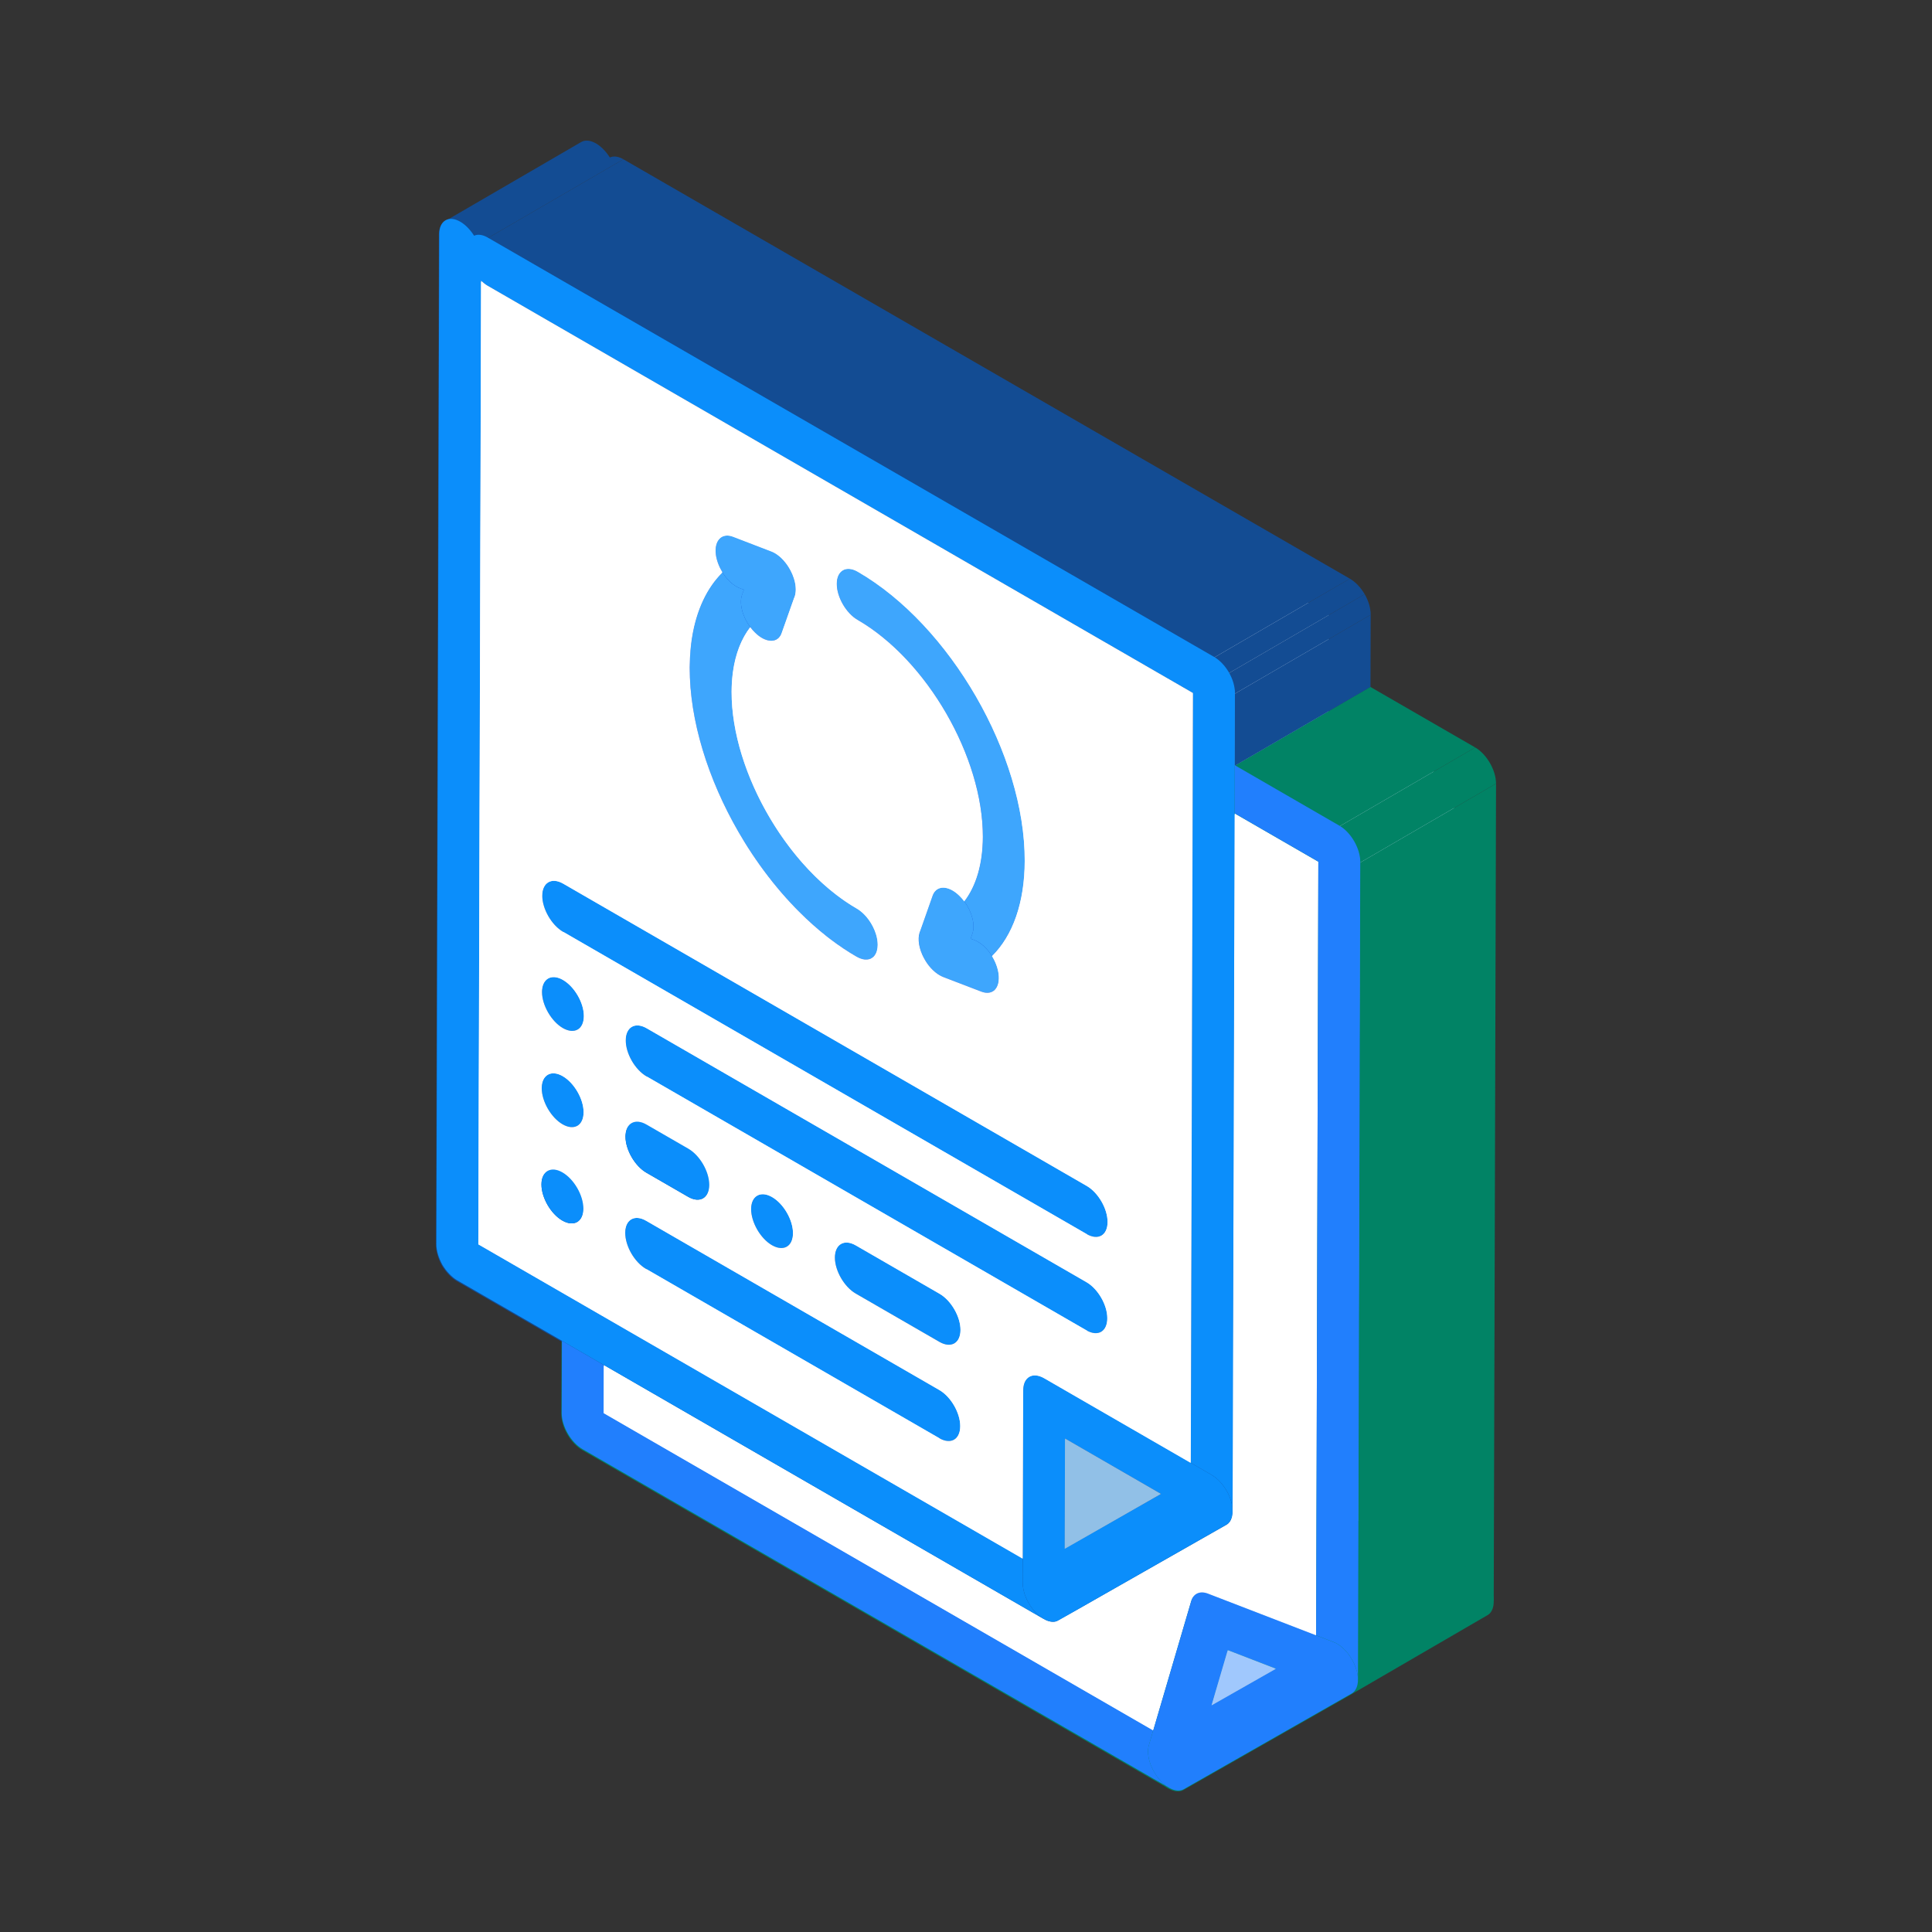 <svg xmlns="http://www.w3.org/2000/svg" enable-background="new 0 0 100 100" viewBox="0 0 100 100" id="RepeatFundingDocument">
  <rect x="0" y="0" width="100" height="100" fill="#333333" stroke="none"/>
  <g fill="#001540" class="color000000 svgShape">
    <polygon fill="#018365" points="29.065 69.445 36.113 65.349 38.28 66.601 31.233 70.697" class="colorcb7e00 svgShape"></polygon>
    <polygon fill="#018365" points="31.233 70.697 38.28 66.601 38.273 69.092 31.226 73.187" class="colorcb7e00 svgShape"></polygon>
    <polygon fill="#018365" points="31.226 73.187 38.273 69.092 66.718 85.514 59.67 89.61" class="colorcb7e00 svgShape"></polygon>
    <path fill="#134c93" d="M60.627,79.407c0.134,0.143,0.274,0.254,0.415,0.335l-7.048,4.095
					c-0.14-0.081-0.28-0.191-0.415-0.335C55.929,82.138,58.278,80.772,60.627,79.407z" class="color0082c9 svgShape"></path>
    <path fill="#134c93" d="M59.96,77.872c-0.001,0.503,0.262,1.111,0.667,1.536c-2.349,1.365-4.698,2.73-7.048,4.095
					c-0.405-0.424-0.668-1.033-0.667-1.535C55.026,80.739,57.846,79.101,59.96,77.872z" class="color0082c9 svgShape"></path>
    <polygon fill="#d4e0f0" points="31.233 70.697 38.28 66.601 61.042 79.742 53.993 83.838" class="colorcdcdcd svgShape"></polygon>
    <polygon fill="#134c93" points="24.736 64.452 31.785 60.356 59.964 76.625 52.916 80.721" class="color0082c9 svgShape"></polygon>
    <polygon fill="#134c93" points="24.878 14.575 31.926 10.479 31.785 60.356 24.736 64.452" class="color0082c9 svgShape"></polygon>
    <path fill="#d4e0f0" d="M35.052 57.252c-.002.686.482 1.528 1.079 1.872-2.075 1.206-4.15 2.412-6.225 3.618l-.823.479c-.597-.344-1.08-1.186-1.079-1.872l0 0 0 0C30.354 59.983 32.702 58.618 35.052 57.252L35.052 57.252zM35.052 57.252c-2.349 1.365-4.699 2.73-7.048 4.096.001-.341.122-.581.316-.694l7.048-4.096C35.174 56.672 35.053 56.912 35.052 57.252z" class="colorcdcdcd svgShape"></path>
    <path fill="#d4e0f0" d="M36.131,59.124c0.3,0.174,0.573,0.189,0.771,0.074l-7.048,4.096
					c-0.198,0.115-0.471,0.099-0.771-0.074C31.197,61.992,34.016,60.353,36.131,59.124z" class="colorcdcdcd svgShape"></path>
    <path fill="#134c93" d="M28.319,60.655l7.048-4.096c0.197-0.115,0.47-0.098,0.77,0.075L29.09,60.73
					C28.789,60.556,28.517,60.54,28.319,60.655z" class="color0082c9 svgShape"></path>
    <path fill="#134c93" d="M36.902,59.198l-7.048,4.096c0.195-0.114,0.316-0.354,0.317-0.694
					c0.002-0.686-0.485-1.526-1.082-1.87l7.048-4.096c0.597,0.344,1.084,1.184,1.082,1.87
					C37.218,58.845,37.097,59.085,36.902,59.198z" class="color0082c9 svgShape"></path>
    <path fill="#d4e0f0" d="M32.34 63.851L32.34 63.851C32.34 63.851 32.339 63.851 32.34 63.851c2.075-1.206 4.149-2.411 6.224-3.617C36.489 61.439 34.415 62.645 32.34 63.851zM35.066 52.271c-.002.686.481 1.528 1.078 1.873-2.075 1.206-4.15 2.411-6.225 3.617l-.823.479c-.597-.345-1.08-1.186-1.079-1.872C30.368 55.002 32.716 53.636 35.066 52.271L35.066 52.271z" class="colorcdcdcd svgShape"></path>
    <path fill="#d4e0f0" d="M40.465 61.627c-.121.07-.283.164-.404.235-.581.337-1.161.675-1.742 1.012-1.634.95-3.268 1.899-4.902 2.849-.6-.346-1.08-1.182-1.078-1.872l0 0c0 0 0 0 0 0l0 0c2.349-1.365 4.698-2.73 7.047-4.096-2.349 1.366-4.699 2.73-7.048 4.096.001-.341.121-.582.315-.695l7.048-4.096c-.194.113-.314.354-.315.694C39.385 60.445 39.866 61.281 40.465 61.627zM35.066 52.271c-1.822 1.059-3.643 2.117-5.464 3.175-.289.168-.578.336-.868.504-.104.061-.208.122-.313.182-.062.035-.143.083-.205.118-.03.018-.071.041-.101.059-.03.017-.065.058-.1.058.001-.34.122-.58.316-.694l7.048-4.096C35.188 51.69 35.067 51.93 35.066 52.271zM36.145 54.143c.3.173.574.188.771.074l-7.048 4.095c-.198.115-.471.1-.771-.074C31.211 57.01 34.03 55.372 36.145 54.143z" class="colorcdcdcd svgShape"></path>
    <path fill="#134c93" d="M32.654 63.156l7.048-4.096c.196-.114.469-.098.77.076l-7.048 4.096C33.123 63.058 32.851 63.042 32.654 63.156zM28.334 55.673l7.048-4.096c.196-.115.469-.099.77.075l-7.048 4.096C28.803 55.575 28.531 55.559 28.334 55.673z" class="color0082c9 svgShape"></path>
    <path fill="#134c93" d="M36.916,54.217l-7.048,4.095c0.195-0.113,0.316-0.353,0.317-0.694
					c0.002-0.686-0.485-1.525-1.082-1.87l7.048-4.096c0.597,0.345,1.084,1.184,1.082,1.87
					C37.232,53.863,37.111,54.104,36.916,54.217z" class="color0082c9 svgShape"></path>
    <path fill="#134c93" d="M29.104,55.748c0.597,0.345,1.084,1.184,1.082,1.87c-0.002,0.686-0.492,0.965-1.089,0.621
					c-0.597-0.345-1.08-1.186-1.079-1.872C28.02,55.681,28.507,55.403,29.104,55.748z" class="color0082c9 svgShape"></path>
    <path fill="#d4e0f0" d="M40.479 56.646c-.715.416-1.431.832-2.146 1.247-1.634.95-3.268 1.899-4.902 2.849-.597-.344-1.08-1.186-1.078-1.872l7.048-4.096C39.399 55.46 39.883 56.301 40.479 56.646zM35.08 47.29c-.002.686.481 1.527 1.078 1.872l-7.048 4.095c-.597-.344-1.08-1.186-1.079-1.872C30.382 50.02 32.73 48.655 35.08 47.29L35.08 47.29z" class="colorcdcdcd svgShape"></path>
    <path fill="#d4e0f0" d="M39.401 54.774c-.247.143-.576.335-.824.479-.44.256-.882.513-1.322.768-1.634.95-3.268 1.9-4.902 2.849.001-.341.121-.581.316-.694l7.048-4.096C39.522 54.193 39.402 54.433 39.401 54.774zM35.08 47.289c-2.35 1.366-4.699 2.731-7.048 4.096.001-.34.122-.581.316-.694l7.048-4.096C35.201 46.709 35.081 46.949 35.08 47.289zM36.159 49.162c.3.173.574.188.771.074l-7.048 4.096c-.198.115-.471.099-.771-.074C31.225 52.029 34.044 50.39 36.159 49.162zM55.639 70.388c.302.174.576.19.773.076l-7.048 4.096c-.197.115-.47.098-.772-.076C50.705 73.255 53.525 71.616 55.639 70.388z" class="colorcdcdcd svgShape"></path>
    <path fill="#134c93" d="M56.411,70.464l-7.048,4.096c0.194-0.114,0.315-0.354,0.316-0.697
					c0.002-0.686-0.481-1.523-1.082-1.87l7.048-4.096c0.6,0.347,1.083,1.185,1.082,1.87C56.727,70.11,56.606,70.351,56.411,70.464z" class="color0082c9 svgShape"></path>
    <path fill="#134c93" d="M48.598,71.993c0.6,0.347,1.083,1.184,1.082,1.87c-0.001,0.689-0.488,0.967-1.089,0.62
					l-15.174-8.76c-0.6-0.346-1.08-1.182-1.078-1.872c0.002-0.686,0.486-0.965,1.085-0.619L48.598,71.993z" class="color0082c9 svgShape"></path>
    <path fill="#d4e0f0" d="M48.598,71.993l4.894-2.844l-13.027-7.521l-7.048,4.096l15.174,8.76l1.088-0.632
					C49.675,73.167,49.194,72.337,48.598,71.993z" class="colorcdcdcd svgShape"></path>
    <polygon fill="#134c93" points="33.424 63.232 40.472 59.137 55.646 67.897 48.598 71.993" class="color0082c9 svgShape"></polygon>
    <polygon fill="#d4e0f0" points="33.431 60.742 40.479 56.646 42.647 57.897 35.599 61.993" class="colorcdcdcd svgShape"></polygon>
    <path fill="#134c93" d="M32.669 58.176l7.048-4.096c.197-.115.47-.098.77.075l-7.048 4.096C33.139 58.078 32.866 58.062 32.669 58.176zM28.348 50.692l7.048-4.096c.197-.114.47-.098.77.075.597.345 1.084 1.185 1.082 1.87-.001.341-.123.582-.318.695l-7.048 4.096c.195-.113.316-.354.317-.694.002-.686-.485-1.526-1.081-1.87C28.817 50.593 28.545 50.577 28.348 50.692z" class="color0082c9 svgShape"></path>
    <path fill="#134c93" d="M29.111,53.257c-0.597-0.344-1.08-1.186-1.079-1.872c0.002-0.686,0.489-0.964,1.086-0.618
					c0.597,0.344,1.083,1.184,1.081,1.87C30.198,53.323,29.708,53.602,29.111,53.257z" class="color0082c9 svgShape"></path>
    <path fill="#d4e0f0" d="M42.647,57.897c0.3,0.174,0.574,0.189,0.771,0.074l-7.048,4.096
					c-0.198,0.115-0.471,0.099-0.771-0.074C37.714,60.764,40.533,59.126,42.647,57.897z" class="colorcdcdcd svgShape"></path>
    <polygon fill="#134c93" points="33.439 58.251 40.487 54.155 42.654 55.407 35.606 59.502" class="color0082c9 svgShape"></polygon>
    <path fill="#d4e0f0" d="M32.368,53.888c2.075-1.206,4.149-2.411,6.224-3.618C36.517,51.477,34.443,52.682,32.368,53.888
					L32.368,53.888L32.368,53.888z" class="colorcdcdcd svgShape"></path>
    <path fill="#134c93" d="M43.418,57.971l-7.048,4.096c0.195-0.113,0.317-0.354,0.318-0.694
					c0.001-0.686-0.485-1.526-1.082-1.87l7.048-4.096c0.597,0.345,1.083,1.184,1.082,1.87
					C43.736,57.618,43.614,57.858,43.418,57.971z" class="color0082c9 svgShape"></path>
    <path fill="#134c93" d="M35.606,59.502c0.597,0.345,1.083,1.184,1.082,1.87c-0.002,0.686-0.492,0.965-1.089,0.62
					l-2.167-1.251c-0.597-0.344-1.081-1.186-1.079-1.872c0.002-0.686,0.489-0.964,1.086-0.618L35.606,59.502z" class="color0082c9 svgShape"></path>
    <path fill="#d4e0f0" d="M40.494 51.664c-.715.416-1.431.832-2.146 1.247-1.634.95-3.268 1.899-4.902 2.849-.6-.347-1.081-1.182-1.079-1.872.001-.341.121-.582.316-.695l7.048-4.096c-.194.113-.314.354-.315.694C39.413 50.482 39.894 51.318 40.494 51.664zM32.368 53.888L32.368 53.888l.353-.205.364-.212.374-.217.382-.222.389-.227.396-.23.4-.232.403-.234.404-.235.404-.235.403-.234.401-.233.397-.23.392-.228.384-.223.377-.219.053-.031.052-.03.053-.031.053-.03.052-.031.052-.03.052-.03.052-.03.051-.03.051-.03.051-.029.05-.03.05-.029.05-.029.05-.029.05-.028-.05.028-.05.029-.05.029-.05.029-.05.03-.051.029-.051.03-.051.03-.052.03-.052.03-.052.03-.052.031-.053.03-.053.031-.052.03-.053.031-.377.219-.384.223-.392.228-.397.23-.401.233-.403.234-.404.235-.404.235-.403.234-.4.232-.396.23-.39.227-.382.222-.374.217-.364.212L32.368 53.888 32.368 53.888 32.368 53.888 32.368 53.888 32.368 53.888 32.368 53.888 32.368 53.888 32.368 53.888 32.368 53.888 32.368 53.888 32.368 53.888 32.368 53.888 32.368 53.888 32.368 53.888 32.368 53.888 32.368 53.888 32.368 53.888 32.368 53.888zM35.094 42.308c-.002.686.482 1.527 1.079 1.872l-7.048 4.096c-.597-.345-1.081-1.186-1.079-1.872l0 0C28.333 50.236 32.744 43.673 35.094 42.308c-2.35 1.365-4.699 2.73-7.048 4.096.001-.34.122-.581.316-.694l7.048-4.096C35.215 41.727 35.095 41.967 35.094 42.308z" class="colorcdcdcd svgShape"></path>
    <path fill="#134c93" d="M32.683 53.193l7.048-4.096c.196-.114.469-.098.771.076l-7.048 4.096C33.152 53.095 32.879 53.079 32.683 53.193zM28.362 45.71l7.048-4.096c.197-.115.47-.098.77.075l-7.048 4.096C28.831 45.612 28.559 45.596 28.362 45.71z" class="color0082c9 svgShape"></path>
    <path fill="#d4e0f0" d="M46.22,57.835c-0.194,0.113-0.315,0.352-0.316,0.693c-2.075,1.206-4.15,2.412-6.225,3.618
					l-0.823,0.479c0.001-0.341,0.122-0.581,0.316-0.694C41.286,60.702,44.105,59.063,46.22,57.835z" class="colorcdcdcd svgShape"></path>
    <path fill="#d4e0f0" d="M46.982,60.4c0.301,0.174,0.574,0.189,0.772,0.074l-7.048,4.096
					c-0.198,0.115-0.471,0.1-0.771-0.074C42.284,63.131,44.633,61.766,46.982,60.4c-2.349,1.366-4.699,2.73-7.048,4.096
					c-0.597-0.345-1.081-1.186-1.079-1.872l7.048-4.096C45.902,59.214,46.386,60.056,46.982,60.4z" class="colorcdcdcd svgShape"></path>
    <path fill="#134c93" d="M39.172,61.93l7.048-4.095c0.196-0.115,0.469-0.099,0.769,0.075l-7.048,4.096
					C39.641,61.832,39.368,61.816,39.172,61.93z" class="color0082c9 svgShape"></path>
    <path fill="#134c93" d="M47.754,60.474l-7.048,4.096c0.195-0.113,0.316-0.354,0.317-0.694
					c0.002-0.686-0.485-1.526-1.082-1.871l7.048-4.096c0.597,0.345,1.084,1.184,1.082,1.87
					C48.07,60.121,47.949,60.361,47.754,60.474z" class="color0082c9 svgShape"></path>
    <path fill="#d4e0f0" d="M50.239,61.031c-0.002,0.686,0.482,1.528,1.079,1.872c-2.075,1.206-4.15,2.411-6.225,3.618
					l-0.823,0.479c-0.597-0.345-1.081-1.186-1.078-1.872c0.001-0.341,0.121-0.581,0.316-0.694l7.048-4.095
					C50.361,60.45,50.24,60.69,50.239,61.031z" class="colorcdcdcd svgShape"></path>
    <path fill="#134c93" d="M43.507,64.433l7.048-4.095c0.197-0.114,0.47-0.098,0.77,0.075l-7.048,4.096
					C43.977,64.335,43.704,64.319,43.507,64.433z" class="color0082c9 svgShape"></path>
    <polygon fill="#d4e0f0" points="44.27 66.999 51.318 62.903 55.653 65.406 48.605 69.502" class="colorcdcdcd svgShape"></polygon>
    <path fill="#d4e0f0" d="M55.653,65.406c0.3,0.174,0.574,0.189,0.771,0.074l-7.048,4.095
					c-0.198,0.115-0.471,0.1-0.771-0.074C50.72,68.273,53.539,66.635,55.653,65.406z" class="colorcdcdcd svgShape"></path>
    <polygon fill="#134c93" points="44.277 64.508 51.325 60.412 55.66 62.915 48.612 67.011" class="color0082c9 svgShape"></polygon>
    <path fill="#134c93" d="M56.424,65.48l-7.048,4.095c0.195-0.113,0.317-0.354,0.318-0.694
					c0.002-0.686-0.485-1.526-1.082-1.87l7.048-4.096c0.597,0.345,1.083,1.185,1.082,1.87C56.741,65.126,56.619,65.367,56.424,65.48
					z" class="color0082c9 svgShape"></path>
    <path fill="#134c93" d="M48.612,67.011c0.597,0.344,1.084,1.184,1.082,1.87c-0.002,0.686-0.492,0.965-1.089,0.62
					l-4.335-2.503c-0.597-0.345-1.081-1.186-1.078-1.872c0.002-0.686,0.489-0.964,1.086-0.619L48.612,67.011z" class="color0082c9 svgShape"></path>
    <polygon fill="#d4e0f0" points="52.94 72.005 59.988 67.909 59.964 76.625 52.916 80.721" class="colorcdcdcd svgShape"></polygon>
    <polygon fill="#134c93" points="52.916 80.721 59.964 76.625 59.96 77.872 52.912 81.968" class="color0082c9 svgShape"></polygon>
    <polygon fill="#134c93" points="55.104 74.5 62.152 70.404 62.136 76.115 55.088 80.211" class="color0082c9 svgShape"></polygon>
    <path fill="#d4e0f0" d="M60.305,67.212c-0.195,0.114-0.316,0.354-0.317,0.697l-7.048,4.095
					c0.001-0.342,0.122-0.583,0.317-0.697C55.371,70.079,58.19,68.441,60.305,67.212z" class="colorcdcdcd svgShape"></path>
    <path fill="#134c93" d="M53.257,71.308l7.048-4.096c0.197-0.114,0.471-0.098,0.772,0.076l-7.048,4.096
					C53.727,71.21,53.453,71.194,53.257,71.308z" class="color0082c9 svgShape"></path>
    <polygon fill="#5c96c7" points="55.104 74.5 62.152 70.404 67.122 73.274 60.075 77.37" class="color5cb5c7 svgShape"></polygon>
    <path fill="#d4e0f0" d="M63.255,64.806c0.3,0.173,0.572,0.189,0.769,0.075l-7.048,4.095
					c-0.197,0.115-0.469,0.099-0.769-0.074C58.321,67.673,61.141,66.034,63.255,64.806z" class="colorcdcdcd svgShape"></path>
    <path fill="#134c93" d="M64.024,64.881l-7.048,4.095c0.195-0.113,0.316-0.354,0.317-0.697
					c0.002-0.686-0.482-1.524-1.078-1.868l7.048-4.096c0.597,0.345,1.081,1.182,1.079,1.868
					C64.34,64.526,64.219,64.767,64.024,64.881z" class="color0082c9 svgShape"></path>
    <path fill="#134c93" d="M56.215,66.411c0.597,0.345,1.08,1.183,1.078,1.868c-0.002,0.689-0.489,0.967-1.086,0.623
					L33.446,55.76c-0.6-0.347-1.08-1.182-1.079-1.872c0.002-0.686,0.486-0.965,1.086-0.618L56.215,66.411z" class="color0082c9 svgShape"></path>
    <polygon fill="#d4e0f0" points="33.446 55.76 40.494 51.664 63.255 64.806 56.207 68.902" class="colorcdcdcd svgShape"></polygon>
    <polygon fill="#134c93" points="33.453 53.27 40.501 49.174 63.262 62.315 56.215 66.411" class="color0082c9 svgShape"></polygon>
    <path fill="#d4e0f0" d="M63.27,59.824c0.298,0.173,0.57,0.188,0.768,0.073l-7.048,4.095
					c-0.197,0.115-0.469,0.1-0.767-0.072C58.335,62.691,61.155,61.053,63.27,59.824z" class="colorcdcdcd svgShape"></path>
    <path fill="#134c93" d="M64.037,59.897l-7.048,4.095c0.196-0.113,0.317-0.354,0.318-0.695
					c0.002-0.686-0.485-1.525-1.078-1.868l7.048-4.096c0.593,0.343,1.081,1.182,1.079,1.868
					C64.354,59.543,64.232,59.784,64.037,59.897z" class="color0082c9 svgShape"></path>
    <path fill="#134c93" d="M56.229,61.429c0.593,0.343,1.08,1.182,1.078,1.868s-0.492,0.965-1.085,0.623L29.125,48.276
					c-0.597-0.345-1.081-1.186-1.079-1.872c0.002-0.686,0.489-0.963,1.086-0.619L56.229,61.429z" class="color0082c9 svgShape"></path>
    <polygon fill="#d4e0f0" points="29.125 48.276 36.173 44.18 63.27 59.824 56.222 63.92" class="colorcdcdcd svgShape"></polygon>
    <polygon fill="#134c93" points="29.132 45.785 36.18 41.689 63.277 57.334 56.229 61.429" class="color0082c9 svgShape"></polygon>
    <path fill="#d4e0f0" d="M51.367,45.468c0.3,0.173,0.572,0.19,0.769,0.078c-2.35,1.366-4.699,2.73-7.048,4.096
					c-0.197,0.112-0.469,0.095-0.769-0.078c-4.782-2.761-8.658-9.477-8.642-14.969c0.006-2.15,0.615-3.859,1.696-4.924l7.048-4.096
					c-1.081,1.066-1.69,2.775-1.696,4.925C42.709,35.991,46.585,42.707,51.367,45.468z" class="colorcdcdcd svgShape"></path>
    <path fill="#0c4bcb" d="M52.139,45.544l-7.048,4.096c0.195-0.114,0.316-0.354,0.317-0.697
					c0.002-0.686-0.482-1.523-1.082-1.87l7.048-4.096c0.6,0.347,1.084,1.185,1.082,1.87C52.455,45.19,52.334,45.431,52.139,45.544z" class="colorcb0c2d svgShape"></path>
    <path fill="#d4e0f0" d="M52.136,45.546c0.001,0,0.002-0.001,0.003-0.002l-7.048,4.096c-0.001,0-0.002,0.001-0.003,0.002
					c1.174-0.682,2.349-1.365,3.523-2.048C49.786,46.912,50.958,46.224,52.136,45.546z" class="colorcdcdcd svgShape"></path>
    <path fill="#018365" d="M59.443,90.383c-0.136,0.469,0.064,1.169,0.491,1.701c0.169,0.215,0.36,0.381,0.549,0.49
					L30.136,75.053c-0.6-0.346-1.083-1.184-1.082-1.87l0.011-3.738l2.167,1.252l-0.007,2.491L59.67,89.61L59.443,90.383z" class="colorcb7e00 svgShape"></path>
    <polygon fill="#134c93" points="54.029 71.384 61.077 67.289 68.662 71.668 61.614 75.764" class="color0082c9 svgShape"></polygon>
    <path fill="#d4e0f0" d="M54.836,45.512c-2.349,1.366-4.698,2.73-7.048,4.096c-0.01-0.02-0.02-0.04-0.045-0.092
					c2.349-1.366,4.699-2.731,7.048-4.096C54.816,45.472,54.826,45.492,54.836,45.512z" class="colorcdcdcd svgShape"></path>
    <path fill="#d4e0f0" d="M54.791 45.42c-2.349 1.365-4.699 2.73-7.048 4.096 0-.001-.001-.003-.001-.004-.009-.019-.018-.037-.026-.056v0c2.349-1.365 4.699-2.73 7.048-4.096l0 0c.008.019.017.038.026.056C54.79 45.418 54.79 45.419 54.791 45.42zM54.615 44.908c.031.145.08.297.148.452-2.349 1.365-4.699 2.73-7.048 4.096-.068-.154-.117-.306-.148-.452C49.917 47.639 52.266 46.273 54.615 44.908z" class="colorcdcdcd svgShape"></path>
    <path fill="#d4e0f0" d="M54.615 44.908c-2.349 1.365-4.699 2.73-7.048 4.096l0 0C49.917 47.639 52.266 46.273 54.615 44.908L54.615 44.908zM55.659 46.425c.061.035.118.064.179.088l-7.048 4.096c-.061-.024-.118-.054-.179-.089-.313-.181-.616-.51-.822-.912 0 0 0 0-.001 0 2.35-1.366 4.699-2.73 7.048-4.096l0 0C55.043 45.915 55.346 46.244 55.659 46.425z" class="colorcdcdcd svgShape"></path>
    <path fill="#0c4bcb" d="M47.588,48.287l7.048-4.096c-0.114,0.321-0.054,0.781,0.153,1.224l-7.048,4.096
					C47.534,49.069,47.473,48.608,47.588,48.287z" class="colorcb0c2d svgShape"></path>
    <path fill="#0c4bcb" d="M47.588,48.287c-0.114,0.321-0.054,0.781,0.153,1.225c-0.009-0.019-0.018-0.037-0.026-0.056
					c-0.217-0.492-0.24-0.957-0.098-1.254L47.588,48.287z" class="colorcb0c2d svgShape"></path>
    <polygon fill="#0c4bcb" points="47.618 48.202 54.666 44.107 54.636 44.192 47.588 48.287" class="colorcb0c2d svgShape"></polygon>
    <path fill="#d4e0f0" d="M54.615,44.908c-2.349,1.365-4.699,2.73-7.048,4.096c-0.067-0.315-0.047-0.598,0.05-0.801
					l7.048-4.096C54.568,44.31,54.549,44.592,54.615,44.908z" class="colorcdcdcd svgShape"></path>
    <path fill="#0c4bcb" d="M38.809,32.502l7.048-4.096c-0.618,0.802-0.96,1.948-0.964,3.344
					c-0.012,4.12,2.896,9.157,6.481,11.226l-7.048,4.096c-3.585-2.07-6.493-7.107-6.481-11.227
					C37.848,34.451,38.191,33.304,38.809,32.502z" class="colorcb0c2d svgShape"></path>
    <path fill="#d4e0f0" d="M46.117,28.702L46.117,28.702c-2.35,1.365-4.699,2.73-7.048,4.096l0,0c0,0,0,0,0,0
					c2.345-1.362,4.69-2.725,7.035-4.088c-2.345,1.363-4.69,2.726-7.035,4.088c-0.094-0.09-0.181-0.189-0.258-0.295
					c2.346-1.363,4.692-2.727,7.038-4.09c-2.346,1.363-4.692,2.727-7.038,4.09c-0.001,0-0.001,0-0.001,0l7.048-4.096
					C45.936,28.512,46.022,28.612,46.117,28.702z" class="colorcdcdcd svgShape"></path>
    <path fill="#d4e0f0" d="M46.458 28.966L46.458 28.966c-2.349 1.365-4.699 2.73-7.048 4.095l0 0 0 0c2.345-1.363 4.69-2.726 7.035-4.089-2.345 1.363-4.69 2.726-7.035 4.089-.111-.064-.229-.154-.341-.263 2.349-1.365 4.698-2.73 7.048-4.096C46.228 28.811 46.346 28.901 46.458 28.966zM44.421 25.575c-1.176.683-2.351 1.366-3.526 2.049-.61.354-1.219.708-1.827 1.062-.565.328-1.13.656-1.695.985-.176-.285-.301-.607-.343-.923 1.174-.682 2.349-1.365 3.524-2.047 1.175-.683 2.35-1.366 3.524-2.049C44.119 24.968 44.244 25.291 44.421 25.575z" class="colorcdcdcd svgShape"></path>
    <path fill="#0c4bcb" d="M44.421,25.575c0.192,0.311,0.446,0.575,0.72,0.734c-2.349,1.365-4.698,2.73-7.048,4.095
					c-0.274-0.158-0.528-0.423-0.72-0.733C39.487,28.442,42.306,26.804,44.421,25.575z" class="colorcb0c2d svgShape"></path>
    <path fill="#0c4bcb" d="M45.14 26.308C45.141 26.308 45.141 26.308 45.14 26.308c-2.349 1.365-4.698 2.73-7.048 4.096l0 0 0 0C40.442 29.039 42.792 27.673 45.14 26.308L45.14 26.308zM45.857 28.407c-.565.329-1.131.657-1.696.986-.135.078-.315.183-.45.261-1.634.95-3.268 1.899-4.902 2.849-.395-.532-.581-1.22-.422-1.674l7.048-4.096C45.276 27.186 45.461 27.875 45.857 28.407z" class="colorcb0c2d svgShape"></path>
    <path fill="#0c4bcb" d="M45.141,26.308c0.06,0.034,0.121,0.064,0.183,0.088c-2.35,1.365-4.699,2.73-7.048,4.096
					c-0.062-0.024-0.123-0.054-0.183-0.088C40.443,29.039,42.792,27.674,45.141,26.308z" class="colorcb0c2d svgShape"></path>
    <polygon fill="#0c4bcb" points="38.477 30.568 45.525 26.472 45.435 26.732 38.387 30.828" class="colorcb0c2d svgShape"></polygon>
    <path fill="#0c4bcb" d="M44.326,47.073c0.6,0.347,1.084,1.184,1.082,1.87c-0.002,0.69-0.489,0.967-1.089,0.621
					c-4.782-2.761-8.658-9.477-8.642-14.969c0.006-2.149,0.615-3.859,1.696-4.924c0.192,0.31,0.446,0.575,0.72,0.733
					c0.06,0.035,0.121,0.064,0.183,0.088l0.201,0.075l-0.09,0.26c-0.159,0.454,0.027,1.142,0.422,1.674
					c-0.618,0.801-0.96,1.949-0.964,3.344C37.833,39.966,40.741,45.003,44.326,47.073z" class="colorcb0c2d svgShape"></path>
    <polygon fill="#0c4bcb" points="38.276 30.492 45.324 26.396 45.525 26.472 38.477 30.568" class="colorcb0c2d svgShape"></polygon>
    <polygon fill="#d4e0f0" points="48.79 50.609 55.838 46.513 57.818 47.274 50.77 51.37" class="colorcdcdcd svgShape"></polygon>
    <polygon fill="#0c4bcb" points="41.077 30.996 48.125 26.9 47.488 28.708 40.44 32.804" class="colorcb0c2d svgShape"></polygon>
    <path fill="#d4e0f0" d="M46.458 28.966c.291.167.57.193.773.075l-7.048 4.096c-.203.118-.482.092-.773-.076C41.759 31.696 44.109 30.331 46.458 28.966zM44.078 24.652c-1.174.682-2.349 1.365-3.524 2.048-1.174.683-2.349 1.365-3.524 2.048-.058-.445.065-.772.303-.91l7.048-4.095C44.143 23.881 44.02 24.207 44.078 24.652z" class="colorcdcdcd svgShape"></path>
    <polygon fill="#d4e0f0" points="48.255 46.395 55.303 42.299 54.666 44.107 47.618 48.202" class="colorcdcdcd svgShape"></polygon>
    <path fill="#0c4bcb" d="M47.23,29.041l-7.048,4.095c0.114-0.066,0.203-0.176,0.257-0.333l7.048-4.096
					C47.433,28.864,47.344,28.975,47.23,29.041z" class="colorcb0c2d svgShape"></path>
    <path fill="#d4e0f0" d="M58.41 47.264l-7.048 4.096c-.155.09-.358.1-.592.01l7.048-4.096C58.051 47.364 58.255 47.354 58.41 47.264zM55.303 42.299c-.09.108-.283.165-.404.235-1.04.604-2.08 1.208-3.12 1.813-1.174.683-2.349 1.365-3.524 2.048.055-.155.144-.266.258-.332l7.048-4.095C55.447 42.033 55.357 42.144 55.303 42.299z" class="colorcdcdcd svgShape"></path>
    <path fill="#0c4bcb" d="M37.333,27.838l7.048-4.095c0.155-0.09,0.359-0.101,0.592-0.01l-7.048,4.096
					C37.692,27.738,37.488,27.748,37.333,27.838z" class="colorcb0c2d svgShape"></path>
    <polygon fill="#0c4bcb" points="50.218 48.63 57.266 44.535 57.467 44.61 50.419 48.706" class="colorcb0c2d svgShape"></polygon>
    <polygon fill="#0c4bcb" points="50.308 48.37 57.356 44.274 57.266 44.535 50.218 48.63" class="colorcb0c2d svgShape"></polygon>
    <path fill="#0c4bcb" d="M48.513 46.063l7.048-4.095c.202-.118.481-.094.771.074l-7.048 4.096C48.993 45.97 48.715 45.945 48.513 46.063zM58.41 47.264l-7.048 4.096c.238-.139.361-.465.303-.91-.042-.316-.167-.638-.343-.922-.193-.311-.448-.576-.723-.735-.059-.034-.119-.064-.179-.087l7.048-4.096c.06.024.12.053.179.087.276.159.53.424.724.735.176.284.301.606.343.922C58.771 46.8 58.647 47.126 58.41 47.264z" class="colorcb0c2d svgShape"></path>
    <path fill="#0c4bcb" d="M49.284,46.137l7.048-4.096c0.114,0.066,0.229,0.153,0.343,0.263
					c0.095,0.091,0.182,0.191,0.261,0.297c0.396,0.533,0.58,1.22,0.421,1.673l-7.048,4.096c0.159-0.454-0.025-1.141-0.421-1.674
					c-0.079-0.106-0.166-0.206-0.261-0.297C49.513,46.29,49.397,46.203,49.284,46.137z" class="colorcb0c2d svgShape"></path>
    <polygon fill="#0c4bcb" points="41.107 30.911 48.155 26.815 48.125 26.9 41.077 30.996" class="colorcb0c2d svgShape"></polygon>
    <polygon fill="#0c4bcb" points="37.925 27.828 44.973 23.732 46.953 24.493 39.905 28.589" class="colorcb0c2d svgShape"></polygon>
    <path fill="#0c4bcb" d="M39.905,28.589l7.048-4.096c0.061,0.023,0.121,0.052,0.18,0.087l-7.048,4.096
					C40.026,28.641,39.965,28.612,39.905,28.589z" class="colorcb0c2d svgShape"></path>
    <path fill="#0c4bcb" d="M40.085,28.676l7.048-4.096c0.314,0.181,0.613,0.513,0.821,0.914
					c0.073,0.139,0.131,0.281,0.173,0.42c0.003,0.009,0.006,0.017,0.007,0.025c0.096,0.333,0.104,0.641,0.021,0.876l-7.048,4.095
					c0.084-0.234,0.075-0.543-0.02-0.875c-0.002-0.008-0.005-0.017-0.008-0.025c-0.042-0.139-0.1-0.281-0.173-0.421
					C40.698,29.188,40.399,28.857,40.085,28.676z" class="colorcb0c2d svgShape"></path>
    <path fill="#0c4bcb" d="M48.16,26.032c0.084,0.343,0.069,0.65-0.035,0.868l-7.048,4.096
					c0.104-0.218,0.119-0.526,0.035-0.868C43.461,28.763,45.811,27.397,48.16,26.032z" class="colorcb0c2d svgShape"></path>
    <path fill="#0c4bcb" d="M41.107,30.911c0.084-0.234,0.075-0.543-0.017-0.865c0.109,0.375,0.1,0.715-0.013,0.951
					L41.107,30.911z" class="colorcb0c2d svgShape"></path>
    <path fill="#0c4bcb" d="M48.16,26.032c-2.349,1.365-4.699,2.731-7.048,4.096c-0.007-0.027-0.014-0.055-0.022-0.083
					l7.048-4.096C48.146,25.977,48.153,26.005,48.16,26.032z" class="colorcb0c2d svgShape"></path>
    <path fill="#0c4bcb" d="M40.085,28.676c0.314,0.181,0.613,0.513,0.822,0.914c0.073,0.139,0.13,0.281,0.173,0.421
					c0.003,0.008,0.006,0.017,0.008,0.025c0.095,0.332,0.104,0.641,0.02,0.875l-0.03,0.086l-0.638,1.807
					c-0.151,0.435-0.577,0.52-1.03,0.257c-0.111-0.064-0.229-0.154-0.341-0.263c-0.095-0.09-0.181-0.19-0.26-0.296
					c-0.395-0.532-0.581-1.22-0.422-1.674l0.09-0.26l-0.201-0.075c-0.062-0.024-0.123-0.054-0.183-0.088
					c-0.274-0.158-0.528-0.423-0.72-0.733c-0.176-0.285-0.301-0.607-0.343-0.923c-0.097-0.736,0.304-1.147,0.895-0.92l1.98,0.761
					C39.965,28.612,40.026,28.641,40.085,28.676z" class="colorcb0c2d svgShape"></path>
    <path fill="#d4e0f0" d="M57.898,39.26c-0.004,1.393-0.345,2.54-0.963,3.341c-2.075,1.206-4.15,2.411-6.225,3.618
					l-0.823,0.478c0.618-0.801,0.959-1.948,0.963-3.341c0.012-4.123-2.896-9.157-6.481-11.227c-0.6-0.347-1.081-1.186-1.078-1.872
					c0.001-0.341,0.121-0.582,0.315-0.694l7.048-4.096c-0.194,0.113-0.314,0.354-0.315,0.695c-0.002,0.686,0.479,1.526,1.078,1.872
					C55.001,30.103,57.91,35.136,57.898,39.26z" class="colorcdcdcd svgShape"></path>
    <path fill="#0c4bcb" d="M50.653,25.466c0.196-0.114,0.469-0.098,0.77,0.076l-7.048,4.096
					c-0.301-0.175-0.574-0.191-0.77-0.076C45.72,28.333,48.539,26.695,50.653,25.466z" class="colorcb0c2d svgShape"></path>
    <path fill="#0c4bcb" d="M60.065,40.511c-0.006,2.147-0.614,3.856-1.695,4.921c-2.075,1.206-4.15,2.411-6.225,3.618
					l-0.823,0.478c1.082-1.065,1.69-2.773,1.696-4.921c0.015-5.495-3.861-12.208-8.643-14.969l7.048-4.096
					C56.206,28.303,60.082,35.016,60.065,40.511z" class="colorcb0c2d svgShape"></path>
    <path fill="#0c4bcb" d="M44.375,29.638c4.782,2.761,8.658,9.473,8.643,14.969c-0.007,2.148-0.615,3.856-1.696,4.921
					c-0.193-0.311-0.448-0.576-0.723-0.735c-0.059-0.034-0.119-0.064-0.179-0.087l-0.201-0.076l0.09-0.26
					c0.159-0.454-0.025-1.141-0.421-1.674c0.618-0.801,0.959-1.948,0.963-3.341c0.012-4.123-2.896-9.157-6.481-11.227
					c-0.6-0.347-1.081-1.186-1.078-1.872C43.292,29.571,43.776,29.292,44.375,29.638z" class="colorcb0c2d svgShape"></path>
    <path fill="#d4e0f0" d="M25.213,14.831l36.514,21.081l-0.113,39.852l-7.585-4.38c-0.6-0.347-1.087-0.069-1.089,0.62
					l-0.024,8.716L24.736,64.452l0.142-49.877C24.986,14.674,25.104,14.768,25.213,14.831z M37.03,28.748
					c0.042,0.316,0.167,0.638,0.343,0.923c-1.081,1.066-1.69,2.775-1.696,4.924c-0.015,5.492,3.86,12.208,8.642,14.969
					c0.6,0.346,1.087,0.069,1.089-0.621c0.002-0.686-0.482-1.523-1.082-1.87c-3.585-2.07-6.493-7.107-6.481-11.227
					c0.004-1.396,0.347-2.543,0.964-3.344c0.079,0.105,0.165,0.205,0.26,0.295c0.111,0.109,0.229,0.199,0.341,0.263
					c0.453,0.262,0.879,0.177,1.03-0.257l0.638-1.807c0.112-0.236,0.121-0.576,0.013-0.951c-0.053-0.174-0.111-0.316-0.183-0.455
					c-0.208-0.401-0.508-0.733-0.822-0.914c-0.059-0.035-0.119-0.063-0.18-0.087l-1.98-0.761
					C37.334,27.601,36.933,28.012,37.03,28.748L37.03,28.748z M44.375,29.638c-0.6-0.347-1.083-0.068-1.085,0.618
					c-0.002,0.686,0.479,1.525,1.078,1.872c3.585,2.07,6.493,7.104,6.481,11.227c-0.004,1.393-0.345,2.54-0.963,3.341
					c-0.079-0.106-0.166-0.206-0.261-0.297c-0.113-0.11-0.229-0.197-0.343-0.263c-0.452-0.261-0.877-0.174-1.029,0.257l-0.637,1.808
					c-0.142,0.297-0.119,0.762,0.097,1.254c0.008,0.019,0.017,0.037,0.026,0.056c0.027,0.056,0.037,0.076,0.048,0.097
					c0.206,0.402,0.509,0.731,0.822,0.912c0.061,0.035,0.118,0.065,0.179,0.089l1.98,0.761c0.591,0.227,0.992-0.184,0.895-0.92
					c-0.042-0.316-0.167-0.638-0.343-0.922c1.082-1.065,1.69-2.773,1.696-4.921C53.034,39.112,49.158,32.399,44.375,29.638
					L44.375,29.638z M56.222,63.92c0.593,0.343,1.083,0.063,1.085-0.623s-0.485-1.525-1.078-1.868L29.132,45.785
					c-0.597-0.344-1.084-0.067-1.086,0.619c-0.002,0.686,0.482,1.527,1.079,1.872L56.222,63.92L56.222,63.92z M56.207,68.902
					c0.597,0.344,1.084,0.067,1.086-0.623c0.002-0.686-0.482-1.524-1.079-1.868L33.453,53.27c-0.6-0.347-1.084-0.067-1.086,0.618
					c-0.002,0.69,0.479,1.526,1.079,1.872L56.207,68.902L56.207,68.902z M48.591,74.483c0.6,0.346,1.087,0.069,1.089-0.62
					c0.002-0.686-0.481-1.523-1.082-1.87l-15.174-8.76c-0.6-0.347-1.083-0.067-1.085,0.619c-0.002,0.69,0.479,1.526,1.078,1.872
					L48.591,74.483L48.591,74.483z M48.605,69.502c0.597,0.345,1.087,0.065,1.089-0.62c0.002-0.686-0.485-1.526-1.082-1.87
					l-4.335-2.503c-0.597-0.345-1.084-0.067-1.086,0.619c-0.002,0.686,0.481,1.527,1.078,1.872L48.605,69.502L48.605,69.502z
					 M32.353,58.87c-0.002,0.686,0.482,1.528,1.078,1.872l2.168,1.251c0.597,0.345,1.087,0.066,1.089-0.62
					c0.001-0.686-0.485-1.526-1.082-1.87l-2.167-1.251C32.842,57.906,32.355,58.184,32.353,58.87L32.353,58.87z M29.083,63.22
					c0.597,0.345,1.087,0.066,1.089-0.62c0.002-0.686-0.485-1.526-1.082-1.87c-0.597-0.345-1.084-0.067-1.086,0.619
					C28.002,62.034,28.486,62.876,29.083,63.22L29.083,63.22z M38.856,62.624c-0.002,0.686,0.482,1.527,1.079,1.872
					c0.597,0.344,1.087,0.065,1.089-0.62c0.002-0.686-0.485-1.526-1.082-1.871C39.345,61.661,38.858,61.938,38.856,62.624
					L38.856,62.624z M29.111,53.257c0.597,0.345,1.087,0.066,1.089-0.62c0.002-0.686-0.485-1.526-1.081-1.87
					c-0.597-0.345-1.084-0.068-1.086,0.618C28.03,52.071,28.514,52.913,29.111,53.257L29.111,53.257z M29.097,58.239
					c0.597,0.344,1.087,0.065,1.089-0.621c0.002-0.686-0.485-1.525-1.082-1.87c-0.597-0.345-1.083-0.068-1.086,0.618
					C28.016,57.053,28.5,57.894,29.097,58.239L29.097,58.239z" class="colorcdcdcd svgShape"></path>
    <path fill="#134c93" d="M29.09 60.73c-.597-.345-1.084-.067-1.086.619-.002.686.482 1.528 1.079 1.872.597.345 1.087.066 1.089-.62C30.174 61.914 29.687 61.074 29.09 60.73zM39.942 62.005c.597.345 1.084 1.185 1.082 1.871-.002.686-.492.965-1.089.62-.597-.345-1.081-1.186-1.079-1.872C38.858 61.938 39.345 61.661 39.942 62.005z" class="color0082c9 svgShape"></path>
    <path fill="#d4e0f0" d="M53.993,83.838l7.048-4.095c0.227,0.131,0.441,0.178,0.618,0.135
					c0.053-0.011,0.103-0.03,0.15-0.057l-7.048,4.096c-0.047,0.027-0.097,0.045-0.15,0.057
					C54.435,84.016,54.22,83.969,53.993,83.838z" class="colorcdcdcd svgShape"></path>
    <path fill="#134c93" d="M61.042,79.742c0.218,0.126,0.434,0.175,0.618,0.135l-7.048,4.096
					c-0.183,0.039-0.4-0.01-0.618-0.136C56.108,82.609,58.928,80.971,61.042,79.742z" class="color0082c9 svgShape"></path>
    <path fill="#018365" d="M66.981,87.989c0.169,0.215,0.361,0.381,0.549,0.489l-7.048,4.096
					c-0.188-0.108-0.38-0.274-0.549-0.49C62.283,90.719,64.632,89.354,66.981,87.989z" class="colorcb7e00 svgShape"></path>
    <path fill="#018365" d="M66.491,86.287c-0.135,0.47,0.064,1.169,0.491,1.702c-2.349,1.365-4.698,2.73-7.048,4.095
					c-0.426-0.533-0.626-1.232-0.49-1.701C61.557,89.154,64.377,87.516,66.491,86.287z" class="colorcb7e00 svgShape"></path>
    <polygon fill="#d4e0f0" points="54.761 83.917 61.809 79.821 62.896 79.202 55.848 83.298" class="colorcdcdcd svgShape"></polygon>
    <polygon fill="#d4e0f0" points="55.848 83.298 62.896 79.202 66.155 77.345 59.107 81.44" class="colorcdcdcd svgShape"></polygon>
    <polygon fill="#d4e0f0" points="61.636 82.919 68.683 78.823 66.718 85.514 59.67 89.61" class="colorcdcdcd svgShape"></polygon>
    <polygon fill="#018365" points="63.528 85.455 70.576 81.359 69.736 84.218 62.688 88.314" class="colorcb7e00 svgShape"></polygon>
    <path fill="#d4e0f0" d="M68.956,78.447c-0.126,0.073-0.221,0.201-0.273,0.376l-7.047,4.096
					c0.051-0.176,0.147-0.303,0.273-0.377C64.023,81.314,66.842,79.675,68.956,78.447z" class="colorcdcdcd svgShape"></path>
    <path fill="#018365" d="M61.909,82.542l7.048-4.095c0.159-0.092,0.365-0.1,0.595-0.013l-7.048,4.096
					C62.273,82.443,62.067,82.45,61.909,82.542z" class="colorcb7e00 svgShape"></path>
    <polygon fill="#5c96c7" points="60.075 77.37 55.088 80.211 55.104 74.5" class="color5cb5c7 svgShape"></polygon>
    <polygon fill="#134c93" points="55.088 80.211 62.136 76.115 67.122 73.274 60.075 77.37" class="color0082c9 svgShape"></polygon>
    <polygon fill="#018365" points="62.688 88.314 69.736 84.218 73.066 82.32 66.019 86.416" class="colorcb7e00 svgShape"></polygon>
    <polygon fill="#6ea1cb" points="63.528 85.455 70.576 81.359 73.067 82.32 66.019 86.416" class="colorcba46e svgShape"></polygon>
    <polygon fill="#d4e0f0" points="59.107 81.44 66.155 77.345 70.51 74.87 63.463 78.966" class="colorcdcdcd svgShape"></polygon>
    <polygon fill="#134c93" points="59.107 81.44 66.155 77.345 70.507 74.864 63.459 78.96" class="color0082c9 svgShape"></polygon>
    <polygon fill="#134c93" points="61.614 75.764 68.662 71.668 69.747 72.294 62.7 76.39" class="color0082c9 svgShape"></polygon>
    <polygon fill="#d4e0f0" points="61.727 35.912 68.775 31.816 68.662 71.668 61.614 75.764" class="colorcdcdcd svgShape"></polygon>
    <polygon fill="#134c93" points="63.881 42.145 70.928 38.049 70.826 74.131 63.778 78.227" class="color0082c9 svgShape"></polygon>
    <path fill="#134c93" d="M63.696,77.737l7.048-4.095c0.051,0.173,0.078,0.339,0.081,0.49
					c0.002,0.075-0.002,0.146-0.012,0.214c-0.002,0.013-0.004,0.026-0.006,0.039c-0.04,0.219-0.142,0.389-0.3,0.48l-7.048,4.096
					c0.159-0.09,0.261-0.26,0.3-0.48c0.002-0.012,0.004-0.025,0.006-0.039c0.01-0.067,0.014-0.139,0.012-0.213
					C63.775,78.076,63.748,77.91,63.696,77.737z" class="color0082c9 svgShape"></path>
    <path fill="#134c93" d="M70.808 74.384c-.039.225-.14.393-.298.485l-7.048 4.096c.157-.092.258-.261.297-.486C65.874 77.251 68.693 75.613 70.808 74.384zM62.7 76.39l7.048-4.096c.437.253.832.785.997 1.348l-7.048 4.095C63.532 77.176 63.137 76.643 62.7 76.39z" class="color0082c9 svgShape"></path>
    <polygon fill="#d4e0f0" points="68.215 44.648 75.263 40.552 75.15 80.595 68.102 84.691" class="colorcdcdcd svgShape"></polygon>
    <polygon fill="#018365" points="62.503 82.53 69.551 78.434 75.15 80.595 68.102 84.691" class="colorcb7e00 svgShape"></polygon>
    <path fill="#d4e0f0" d="M68.215,44.648l-0.114,40.043l-5.599-2.161c-0.412-0.157-0.751-0.007-0.867,0.389L59.67,89.61
					L31.226,73.187l0.007-2.491l22.761,13.141c0.227,0.131,0.441,0.178,0.618,0.136c0.053-0.012,0.104-0.03,0.15-0.057l1.087-0.619
					l3.259-1.857l4.356-2.475c0.157-0.092,0.258-0.261,0.297-0.486c0.016-0.106,0.02-0.178,0.018-0.252l0.103-36.083L68.215,44.648z
					" class="colorcdcdcd svgShape"></path>
    <polygon fill="#018365" points="66.019 86.416 62.688 88.314 62.85 87.762 59.67 89.61 59.443 90.383 66.491 86.287 66.543 86.111" class="colorcb7e00 svgShape"></polygon>
    <path fill="#018365" d="M70.15,86.358c0.073,0.208,0.111,0.408,0.117,0.589c0.009,0.326-0.088,0.59-0.282,0.726
					c-0.012,0.008-0.024,0.016-0.037,0.023l-8.698,4.957c-0.013,0.007-0.026,0.014-0.04,0.02c-0.19,0.086-0.427,0.058-0.671-0.068
					c-0.021-0.011-0.039-0.021-0.057-0.031c-0.188-0.108-0.38-0.274-0.549-0.49c-0.427-0.533-0.626-1.232-0.491-1.701l0.227-0.773
					l1.965-6.691c0.117-0.396,0.456-0.546,0.868-0.389l5.599,2.161l0.907,0.35c0.062,0.022,0.123,0.052,0.184,0.088
					C69.59,85.357,69.964,85.833,70.15,86.358z M62.688,88.314l3.331-1.898l-2.491-0.961L62.688,88.314L62.688,88.314z" class="colorcb7e00 svgShape"></path>
    <polygon fill="#6ea1cb" points="66.019 86.416 62.688 88.314 63.528 85.455" class="colorcba46e svgShape"></polygon>
    <path fill="#d4e0f0" d="M24.878,14.575l7.048-4.096c0.108,0.1,0.226,0.194,0.335,0.256l-7.048,4.096
					C25.104,14.768,24.986,14.674,24.878,14.575z" class="colorcdcdcd svgShape"></path>
    <path fill="#134c93" d="M23.035 11.447l7.048-4.096c.198-.115.469-.098.764.072.262.151.51.405.718.727l-7.048 4.096c-.207-.321-.455-.575-.718-.726C23.504 11.349 23.233 11.332 23.035 11.447zM24.517 12.246l7.048-4.096c.195-.089.444-.056.703.094L25.22 12.34C24.962 12.191 24.712 12.157 24.517 12.246zM59.107 81.44l4.353-2.48c.159-.09.261-.26.3-.48-.039.225-.14.394-.297.486L59.107 81.44z" class="color0082c9 svgShape"></path>
    <path fill="#134c93" d="M63.696,77.737c0.052,0.173,0.078,0.339,0.082,0.49c0.002,0.074-0.002,0.146-0.012,0.213
					c-0.002,0.014-0.004,0.027-0.006,0.039c-0.04,0.22-0.142,0.39-0.3,0.48l-4.353,2.48l-3.259,1.857l-1.087,0.619
					c-0.047,0.027-0.097,0.045-0.15,0.057c-0.183,0.039-0.4-0.01-0.618-0.136c-0.14-0.081-0.28-0.191-0.415-0.335
					c-0.405-0.424-0.668-1.033-0.667-1.535l0.004-1.247l0.024-8.716c0.002-0.689,0.489-0.967,1.089-0.62l7.585,4.38L62.7,76.39
					C63.137,76.643,63.532,77.176,63.696,77.737z M55.088,80.211l4.986-2.841l-4.971-2.87L55.088,80.211L55.088,80.211z" class="color0082c9 svgShape"></path>
    <path fill="#018365" d="M69.985,87.672l7.048-4.096c-0.012,0.008-0.024,0.016-0.037,0.024l-7.048,4.096
					C69.961,87.689,69.973,87.681,69.985,87.672z" class="colorcb7e00 svgShape"></path>
    <polygon fill="#018365" points="68.102 84.691 75.15 80.595 76.057 80.945 69.009 85.041" class="colorcb7e00 svgShape"></polygon>
    <polygon fill="#018365" points="70.386 44.656 77.435 40.56 77.315 82.85 70.267 86.946" class="colorcb7e00 svgShape"></polygon>
    <path fill="#018365" d="M70.15 86.358l7.048-4.096c.073.207.112.407.117.588.009.326-.088.59-.282.726l-7.048 4.096c.194-.136.291-.4.282-.726C70.261 86.765 70.223 86.565 70.15 86.358zM69.009 85.041l7.048-4.096c.062.023.123.052.185.088.396.229.77.704.956 1.229l-7.048 4.096c-.187-.525-.561-1-.957-1.229C69.132 85.093 69.071 85.064 69.009 85.041z" class="colorcb7e00 svgShape"></path>
    <path fill="#0c4bcb" d="M49.284,46.137c0.114,0.066,0.229,0.153,0.343,0.263c0.095,0.09,0.182,0.19,0.261,0.297
					c0.396,0.532,0.58,1.219,0.421,1.674l-0.09,0.26l0.201,0.076c0.06,0.023,0.12,0.053,0.179,0.087
					c0.276,0.159,0.53,0.424,0.723,0.735c0.176,0.284,0.301,0.606,0.343,0.922c0.097,0.736-0.304,1.147-0.895,0.92l-1.98-0.761
					c-0.061-0.024-0.118-0.054-0.179-0.089c-0.313-0.181-0.616-0.51-0.822-0.912c-0.011-0.021-0.021-0.041-0.031-0.062
					c-0.009-0.018-0.013-0.027-0.016-0.035c-0.207-0.444-0.268-0.904-0.153-1.225l0.03-0.085l0.637-1.808
					C48.407,45.963,48.832,45.876,49.284,46.137z" class="colorcb0c2d svgShape"></path>
    <polygon fill="#134c93" points="63.888 39.654 70.936 35.558 70.928 38.049 63.881 42.145" class="color0082c9 svgShape"></polygon>
    <polygon fill="#d4e0f0" points="25.213 14.831 32.261 10.735 68.775 31.816 61.727 35.912" class="colorcdcdcd svgShape"></polygon>
    <polygon fill="#d4e0f0" points="63.881 42.145 70.928 38.049 75.263 40.552 68.215 44.648" class="colorcdcdcd svgShape"></polygon>
    <polygon fill="#134c93" points="63.898 35.916 70.946 31.82 70.936 35.558 63.888 39.654" class="color0082c9 svgShape"></polygon>
    <polygon fill="#134c93" points="25.22 12.34 32.268 8.244 69.868 29.952 62.819 34.048" class="color0082c9 svgShape"></polygon>
    <path fill="#134c93" d="M63.588,34.851l7.048-4.096c0.204,0.357,0.312,0.731,0.311,1.065l-7.048,4.096
					C63.899,35.582,63.792,35.208,63.588,34.851z" class="color0082c9 svgShape"></path>
    <path fill="#134c93" d="M63.588,34.851c0.204,0.356,0.311,0.731,0.31,1.065l-0.01,3.738l-0.007,2.49l-0.103,36.083
					c-0.003-0.152-0.03-0.317-0.082-0.49c-0.165-0.562-0.56-1.094-0.997-1.347l-1.086-0.626l0.113-39.852L25.213,14.831
					c-0.108-0.063-0.226-0.156-0.335-0.256l-0.142,49.877l28.179,16.269l-0.004,1.247c-0.001,0.503,0.262,1.111,0.667,1.535
					c0.134,0.144,0.274,0.254,0.415,0.335L31.233,70.697l-2.167-1.252l-5.421-3.13c-0.28-0.162-0.561-0.46-0.768-0.803
					c-0.194-0.351-0.311-0.742-0.31-1.065l0.149-52.309c0.011-0.691,0.501-0.956,1.085-0.618c0.262,0.151,0.51,0.405,0.718,0.726
					c0.195-0.089,0.444-0.056,0.703,0.094l37.6,21.708C63.11,34.216,63.381,34.497,63.588,34.851z" class="color0082c9 svgShape"></path>
    <path fill="#134c93" d="M62.819,34.048l7.048-4.096c0.29,0.168,0.562,0.449,0.768,0.804l-7.048,4.096
					C63.381,34.497,63.11,34.216,62.819,34.048z" class="color0082c9 svgShape"></path>
    <polygon fill="#018365" points="63.888 39.654 70.936 35.558 76.356 38.688 69.308 42.784" class="colorcb7e00 svgShape"></polygon>
    <path fill="#018365" d="M69.308,42.784l7.048-4.096c0.597,0.345,1.08,1.183,1.078,1.872l-7.048,4.096
					C70.388,43.966,69.905,43.128,69.308,42.784z" class="colorcb7e00 svgShape"></path>
    <path fill="#018365" d="M69.308,42.784c0.597,0.345,1.08,1.183,1.078,1.872l-0.119,42.29
					c-0.006-0.181-0.044-0.381-0.117-0.589c-0.187-0.525-0.561-1-0.957-1.229c-0.061-0.035-0.123-0.065-0.184-0.088l-0.907-0.35
					l0.114-40.043l-4.335-2.503l0.007-2.49L69.308,42.784z" class="colorcb7e00 svgShape"></path>
  </g>
  <path fill="#0b8efb" d="M48.633,66.965c0.597,0.345,1.083,1.184,1.082,1.87c-0.002,0.686-0.492,0.965-1.089,0.62
				l-4.335-2.503c-0.594-0.343-1.081-1.186-1.078-1.872c0.002-0.686,0.492-0.962,1.085-0.618L48.633,66.965z" class="color0bb4fb svgShape"></path>
  <path fill="#217ffd" d="M70.258,87.221c-0.042,0.183-0.131,0.325-0.258,0.41C70.129,87.544,70.216,87.401,70.258,87.221z" class="colorfdb021 svgShape"></path>
  <g fill="#001540" class="color000000 svgShape">
    <path fill="#0b8efb" d="M29.125 55.702c.597.344 1.084 1.184 1.082 1.87-.002.686-.492.965-1.089.621-.594-.343-1.08-1.187-1.079-1.872C28.042 55.635 28.531 55.359 29.125 55.702zM29.132 53.212c-.594-.343-1.08-1.186-1.079-1.872.002-.686.492-.961 1.086-.619.597.345 1.084 1.185 1.082 1.871C30.219 53.277 29.729 53.556 29.132 53.212zM39.963 61.96c.597.344 1.084 1.184 1.082 1.87-.002.686-.492.965-1.089.621-.594-.343-1.081-1.186-1.079-1.872C38.88 61.892 39.369 61.617 39.963 61.96zM48.619 71.947c.6.346 1.083 1.185 1.082 1.87-.002.689-.488.967-1.089.62l-15.173-8.76c-.597-.344-1.08-1.182-1.078-1.872.002-.686.488-.963 1.085-.618L48.619 71.947zM56.236 66.365c.6.346 1.081 1.182 1.079 1.868-.002.689-.486.969-1.086.622L33.467 55.714c-.597-.344-1.081-1.182-1.079-1.872.002-.686.489-.963 1.086-.618L56.236 66.365z" class="color0bb4fb svgShape"></path>
    <path fill="#217ffd" d="M59.465,90.337c-0.136,0.469,0.067,1.17,0.491,1.701c0.169,0.215,0.36,0.381,0.549,0.49
					L30.157,75.008c-0.6-0.346-1.084-1.185-1.082-1.87l0.01-3.738l2.168,1.252l-0.007,2.491l28.445,16.423L59.465,90.337z" class="colorfdb021 svgShape"></path>
    <path fill="#0b8efb" d="M57.679,82.221l5.802-3.307c0.145-0.082,0.243-0.232,0.289-0.424
					c-0.045,0.197-0.141,0.345-0.286,0.43L57.679,82.221z" class="color0bb4fb svgShape"></path>
    <path fill="#ffffff" d="M68.237,44.602l-0.114,40.044l-5.599-2.161c-0.412-0.157-0.752-0.007-0.868,0.389l-1.965,6.691
					L31.247,73.142l0.007-2.491l22.761,13.141c0.25,0.145,0.486,0.188,0.674,0.12l1.18-0.66l1.809-1.031l5.806-3.301
					c0.145-0.085,0.241-0.233,0.286-0.43c0.024-0.103,0.035-0.217,0.029-0.34l0.103-36.051L68.237,44.602z" class="colorffffff svgShape"></path>
    <path fill="#0b8efb" d="M63.799,78.15c0.005,0.123-0.005,0.238-0.029,0.34c-0.046,0.192-0.144,0.342-0.289,0.424
					l-5.802,3.307l-1.809,1.031l-1.087,0.619c-0.03,0.017-0.061,0.031-0.093,0.041c-0.194,0.064-0.433,0.019-0.674-0.12
					c-0.14-0.081-0.28-0.191-0.415-0.335c-0.405-0.425-0.668-1.033-0.667-1.535l0.004-1.248l0.024-8.715
					c0.002-0.69,0.489-0.967,1.089-0.62l7.585,4.379l1.085,0.627c0.437,0.253,0.832,0.785,1,1.349
					C63.768,77.854,63.794,78.008,63.799,78.15z M55.11,80.165l4.986-2.841l-4.971-2.869L55.11,80.165L55.11,80.165z" class="color0bb4fb svgShape"></path>
    <path fill="#3ea6fd" d="M47.609,48.242c-0.111,0.323-0.053,0.782,0.154,1.226c-0.009-0.019-0.018-0.038-0.027-0.057
					c-0.216-0.491-0.239-0.956-0.097-1.253L47.609,48.242z" class="colorfd3e5f svgShape"></path>
    <path fill="#0b8efb" d="M56.25,61.384c0.597,0.344,1.081,1.182,1.078,1.868c-0.002,0.686-0.488,0.967-1.085,0.622
					L29.146,48.23c-0.594-0.343-1.081-1.186-1.079-1.872c0.002-0.686,0.492-0.961,1.086-0.619L56.25,61.384z" class="color0bb4fb svgShape"></path>
    <path fill="#3ea6fd" d="M49.307 46.092c.114.066.23.154.344.264.093.09.18.189.258.294.396.532.582 1.222.421 1.674l-.091.261.202.075c.06.024.12.053.178.087.276.16.532.425.725.736.176.284.3.605.342.921.097.736-.304 1.147-.895.92l-1.978-.759c-.06-.024-.121-.056-.182-.09-.313-.181-.616-.51-.822-.912-.011-.021-.021-.042-.032-.063-.007-.016-.012-.024-.015-.033-.207-.444-.265-.903-.154-1.226l.03-.085.637-1.808C48.431 45.918 48.854 45.831 49.307 46.092zM44.347 47.027c.601.347 1.084 1.185 1.082 1.871-.002.689-.489.967-1.089.62-4.779-2.759-8.658-9.478-8.642-14.969.006-2.15.614-3.859 1.696-4.925.192.311.445.575.72.734.06.035.121.065.183.088l.204.078-.093.258c-.159.454.027 1.142.423 1.674-.618.802-.961 1.949-.965 3.344C37.854 39.92 40.763 44.958 44.347 47.027z" class="colorfd3e5f svgShape"></path>
    <path fill="#3ea6fd" d="M40.107,28.63c0.315,0.182,0.615,0.514,0.821,0.914c0.063,0.12,0.115,0.242,0.155,0.364
					c0.007,0.021,0.012,0.036,0.016,0.051c0.104,0.337,0.116,0.662,0.03,0.906l-0.036,0.1l-0.632,1.793
					c-0.151,0.434-0.574,0.521-1.03,0.258c-0.111-0.065-0.229-0.155-0.341-0.264c-0.095-0.09-0.181-0.19-0.259-0.296
					c-0.396-0.532-0.582-1.22-0.423-1.674l0.093-0.258l-0.204-0.078c-0.062-0.023-0.123-0.053-0.183-0.088
					c-0.274-0.159-0.528-0.423-0.72-0.734c-0.175-0.284-0.3-0.606-0.343-0.922c-0.093-0.734,0.307-1.146,0.895-0.92l1.98,0.761
					C39.987,28.566,40.047,28.596,40.107,28.63z" class="colorfd3e5f svgShape"></path>
    <path fill="#3ea6fd" d="M41.093 30.965l.036-.1c.086-.244.074-.569-.03-.906C41.223 30.358 41.216 30.722 41.093 30.965zM44.397 29.592c4.782 2.761 8.658 9.474 8.642 14.969-.006 2.147-.613 3.858-1.695 4.923-.193-.312-.449-.577-.725-.736-.058-.034-.118-.063-.178-.087l-.202-.075.091-.261c.161-.452-.025-1.142-.421-1.674.617-.801.958-1.947.962-3.34.012-4.123-2.893-9.155-6.481-11.227-.597-.345-1.08-1.186-1.078-1.872C43.313 29.525 43.8 29.248 44.397 29.592z" class="colorfd3e5f svgShape"></path>
    <path fill="#0b8efb" d="M63.609,34.806c0.204,0.357,0.312,0.731,0.31,1.065l-0.01,3.738l-0.007,2.491L63.799,78.15
					c-0.006-0.142-0.031-0.296-0.078-0.456c-0.168-0.563-0.563-1.096-1-1.349l-1.085-0.627l0.113-39.851L25.235,14.785
					c-0.106-0.061-0.227-0.157-0.335-0.256l-0.142,49.877l28.179,16.269l-0.004,1.248c-0.001,0.502,0.262,1.11,0.667,1.535
					c0.134,0.144,0.274,0.254,0.415,0.335L31.254,70.651l-2.168-1.252l-5.417-3.128c-0.281-0.162-0.565-0.462-0.769-0.803
					c-0.197-0.353-0.314-0.744-0.313-1.066l0.149-52.309c0.014-0.689,0.501-0.956,1.088-0.617c0.259,0.149,0.507,0.403,0.715,0.724
					c0.195-0.089,0.444-0.056,0.703,0.094l37.599,21.708C63.132,34.17,63.403,34.451,63.609,34.806z" class="color0bb4fb svgShape"></path>
    <path fill="#ffffff" d="M25.235,14.785c-0.106-0.061-0.227-0.157-0.335-0.256l-0.142,49.877l28.179,16.269l0.024-8.715
					c0.002-0.69,0.489-0.967,1.089-0.62l7.585,4.379l0.113-39.851L25.235,14.785z M44.397,29.592
					c4.782,2.761,8.658,9.474,8.642,14.969c-0.006,2.147-0.613,3.858-1.695,4.923c0.176,0.284,0.3,0.605,0.342,0.921
					c0.097,0.736-0.304,1.147-0.895,0.92l-1.978-0.759c-0.06-0.024-0.121-0.056-0.182-0.09c-0.313-0.181-0.616-0.51-0.822-0.912
					c-0.011-0.021-0.021-0.042-0.047-0.095c-0.009-0.019-0.018-0.038-0.027-0.058c-0.216-0.491-0.239-0.956-0.097-1.253l0.637-1.808
					c0.154-0.431,0.577-0.518,1.031-0.257c0.114,0.066,0.23,0.154,0.344,0.264c0.093,0.09,0.18,0.189,0.258,0.294
					c0.618-0.801,0.958-1.947,0.962-3.34c0.012-4.123-2.893-9.155-6.481-11.227c-0.597-0.345-1.08-1.186-1.078-1.872
					C43.313,29.525,43.8,29.248,44.397,29.592L44.397,29.592z M35.745,33.575c0.012-0.125,0.026-0.25,0.042-0.371
					c0.009-0.061,0.017-0.121,0.027-0.181c0.225-1.438,0.77-2.6,1.581-3.399c-0.175-0.284-0.3-0.606-0.343-0.922
					c-0.093-0.734,0.307-1.146,0.895-0.92l1.98,0.761c0.061,0.023,0.121,0.052,0.181,0.087c0.315,0.182,0.615,0.514,0.821,0.914
					c0.063,0.12,0.115,0.243,0.171,0.415c0.124,0.399,0.117,0.763-0.006,1.006l-0.632,1.793c-0.151,0.434-0.574,0.521-1.03,0.258
					c-0.111-0.065-0.229-0.155-0.341-0.264c-0.095-0.09-0.181-0.19-0.259-0.296c-0.464,0.601-0.772,1.396-0.899,2.346
					c-0.021,0.158-0.037,0.32-0.048,0.487c-0.006,0.083-0.01,0.167-0.013,0.253c-0.003,0.085-0.004,0.172-0.005,0.259
					c-0.006,2.124,0.764,4.493,2.003,6.572c0.075,0.126,0.152,0.251,0.23,0.375c0.079,0.124,0.159,0.246,0.24,0.368
					c0.082,0.121,0.165,0.241,0.25,0.36c0.085,0.118,0.171,0.236,0.259,0.351c0.044,0.058,0.088,0.115,0.132,0.172
					c0.134,0.171,0.271,0.339,0.411,0.503c0.046,0.054,0.093,0.108,0.141,0.162c0.433,0.492,0.894,0.945,1.375,1.348
					c0.119,0.099,0.239,0.196,0.36,0.289c0.351,0.271,0.711,0.515,1.079,0.727c0.225,0.13,0.434,0.329,0.606,0.563
					c0.087,0.117,0.164,0.243,0.23,0.373c0.066,0.131,0.121,0.265,0.162,0.401c0.055,0.181,0.084,0.361,0.084,0.533
					c0,0.237-0.059,0.425-0.159,0.556c-0.191,0.25-0.536,0.292-0.93,0.064c-0.448-0.258-0.888-0.552-1.318-0.876
					c-0.071-0.054-0.142-0.109-0.214-0.165c-0.497-0.39-0.979-0.82-1.443-1.285c-0.067-0.066-0.132-0.133-0.198-0.201
					c-0.327-0.338-0.646-0.693-0.952-1.063c-0.613-0.738-1.181-1.534-1.694-2.368c-0.103-0.167-0.202-0.334-0.3-0.504
					c-1.565-2.711-2.531-5.763-2.523-8.509C35.7,34.213,35.715,33.888,35.745,33.575L35.745,33.575z M29.104,63.174
					c-0.594-0.342-1.08-1.186-1.079-1.871c0.002-0.686,0.492-0.962,1.086-0.619c0.597,0.344,1.084,1.184,1.082,1.87
					C30.191,63.24,29.701,63.519,29.104,63.174L29.104,63.174z M29.118,58.193c-0.594-0.343-1.08-1.186-1.079-1.872
					c0.002-0.686,0.492-0.962,1.086-0.619c0.597,0.344,1.084,1.184,1.082,1.87C30.205,58.258,29.715,58.538,29.118,58.193
					L29.118,58.193z M29.132,53.212c-0.594-0.343-1.08-1.186-1.079-1.872c0.002-0.686,0.492-0.961,1.086-0.619
					c0.597,0.345,1.084,1.185,1.082,1.871C30.219,53.277,29.729,53.556,29.132,53.212L29.132,53.212z M48.612,74.438l-15.173-8.76
					c-0.597-0.344-1.08-1.182-1.078-1.872c0.002-0.686,0.488-0.963,1.085-0.618l15.174,8.76c0.6,0.346,1.083,1.185,1.082,1.87
					C49.699,74.507,49.213,74.784,48.612,74.438L48.612,74.438z M32.375,58.824c0.002-0.686,0.492-0.961,1.086-0.618l2.167,1.251
					c0.597,0.345,1.083,1.184,1.082,1.87c-0.001,0.686-0.492,0.965-1.089,0.621l-2.168-1.251
					C32.86,60.353,32.373,59.51,32.375,58.824L32.375,58.824z M38.877,62.578c0.002-0.686,0.492-0.962,1.086-0.618
					c0.597,0.344,1.084,1.184,1.082,1.87c-0.002,0.686-0.492,0.965-1.089,0.621C39.362,64.108,38.875,63.264,38.877,62.578
					L38.877,62.578z M48.626,69.456l-4.335-2.503c-0.594-0.343-1.081-1.186-1.078-1.872c0.002-0.686,0.492-0.962,1.085-0.618
					l4.335,2.503c0.597,0.345,1.083,1.184,1.082,1.87C49.714,69.522,49.223,69.801,48.626,69.456L48.626,69.456z M56.229,68.856
					L33.467,55.715c-0.597-0.345-1.081-1.182-1.079-1.872c0.002-0.686,0.489-0.964,1.086-0.619l22.761,13.141
					c0.6,0.347,1.081,1.182,1.079,1.868C57.313,68.923,56.828,69.202,56.229,68.856L56.229,68.856z M56.243,63.874L29.146,48.23
					c-0.594-0.343-1.08-1.186-1.079-1.872c0.002-0.686,0.492-0.961,1.086-0.619L56.25,61.384c0.597,0.344,1.081,1.182,1.078,1.868
					C57.326,63.938,56.84,64.219,56.243,63.874L56.243,63.874z" class="colorffffff svgShape"></path>
    <path fill="#0b8efb" d="M29.111,60.684c-0.594-0.343-1.084-0.067-1.086,0.619c-0.001,0.686,0.485,1.529,1.079,1.871
					c0.597,0.345,1.087,0.066,1.089-0.62C30.195,61.868,29.708,61.028,29.111,60.684z" class="color0bb4fb svgShape"></path>
    <polygon fill="#91c0e7" points="60.096 77.324 55.11 80.165 55.125 74.454" class="color8ee7f9 svgShape"></polygon>
    <path fill="#217ffd" d="M70.288,86.9c0.003,0.1-0.004,0.192-0.021,0.279c-0.003,0.013-0.005,0.026-0.008,0.04
					c-0.043,0.182-0.13,0.325-0.259,0.412c-0.01,0.007-0.02,0.014-0.031,0.02l-8.698,4.957c-0.194,0.111-0.45,0.087-0.712-0.049
					c-0.019-0.01-0.037-0.02-0.055-0.03c-0.189-0.109-0.38-0.274-0.549-0.49c-0.424-0.531-0.626-1.232-0.491-1.701l0.227-0.773
					l1.965-6.691c0.116-0.396,0.456-0.546,0.868-0.388l5.599,2.16l0.907,0.35c0.062,0.023,0.123,0.052,0.184,0.088
					c0.396,0.229,0.77,0.704,0.957,1.229C70.244,86.519,70.283,86.719,70.288,86.9z M62.709,88.268l3.334-1.897l-2.495-0.962
					L62.709,88.268L62.709,88.268z" class="colorfdb021 svgShape"></path>
    <polygon fill="#a0c8fd" points="66.044 86.372 62.709 88.268 63.549 85.409" class="colorfdd6a0 svgShape"></polygon>
    <path fill="#217ffd" d="M69.329,42.738c0.6,0.347,1.081,1.182,1.078,1.872L70.288,86.9
					c-0.006-0.181-0.044-0.381-0.117-0.589c-0.187-0.524-0.561-1-0.957-1.229c-0.061-0.035-0.123-0.064-0.184-0.088l-0.907-0.35
					l0.114-40.044l-4.335-2.503l0.007-2.491L69.329,42.738z" class="colorfdb021 svgShape"></path>
  </g>
  <path fill="#0b8efb" d="M35.628,59.457c0.597,0.345,1.083,1.184,1.082,1.87c-0.001,0.686-0.492,0.965-1.089,0.621
				l-2.168-1.251c-0.593-0.343-1.08-1.186-1.078-1.872s0.492-0.961,1.086-0.618L35.628,59.457z" class="color0bb4fb svgShape"></path>
</svg>
